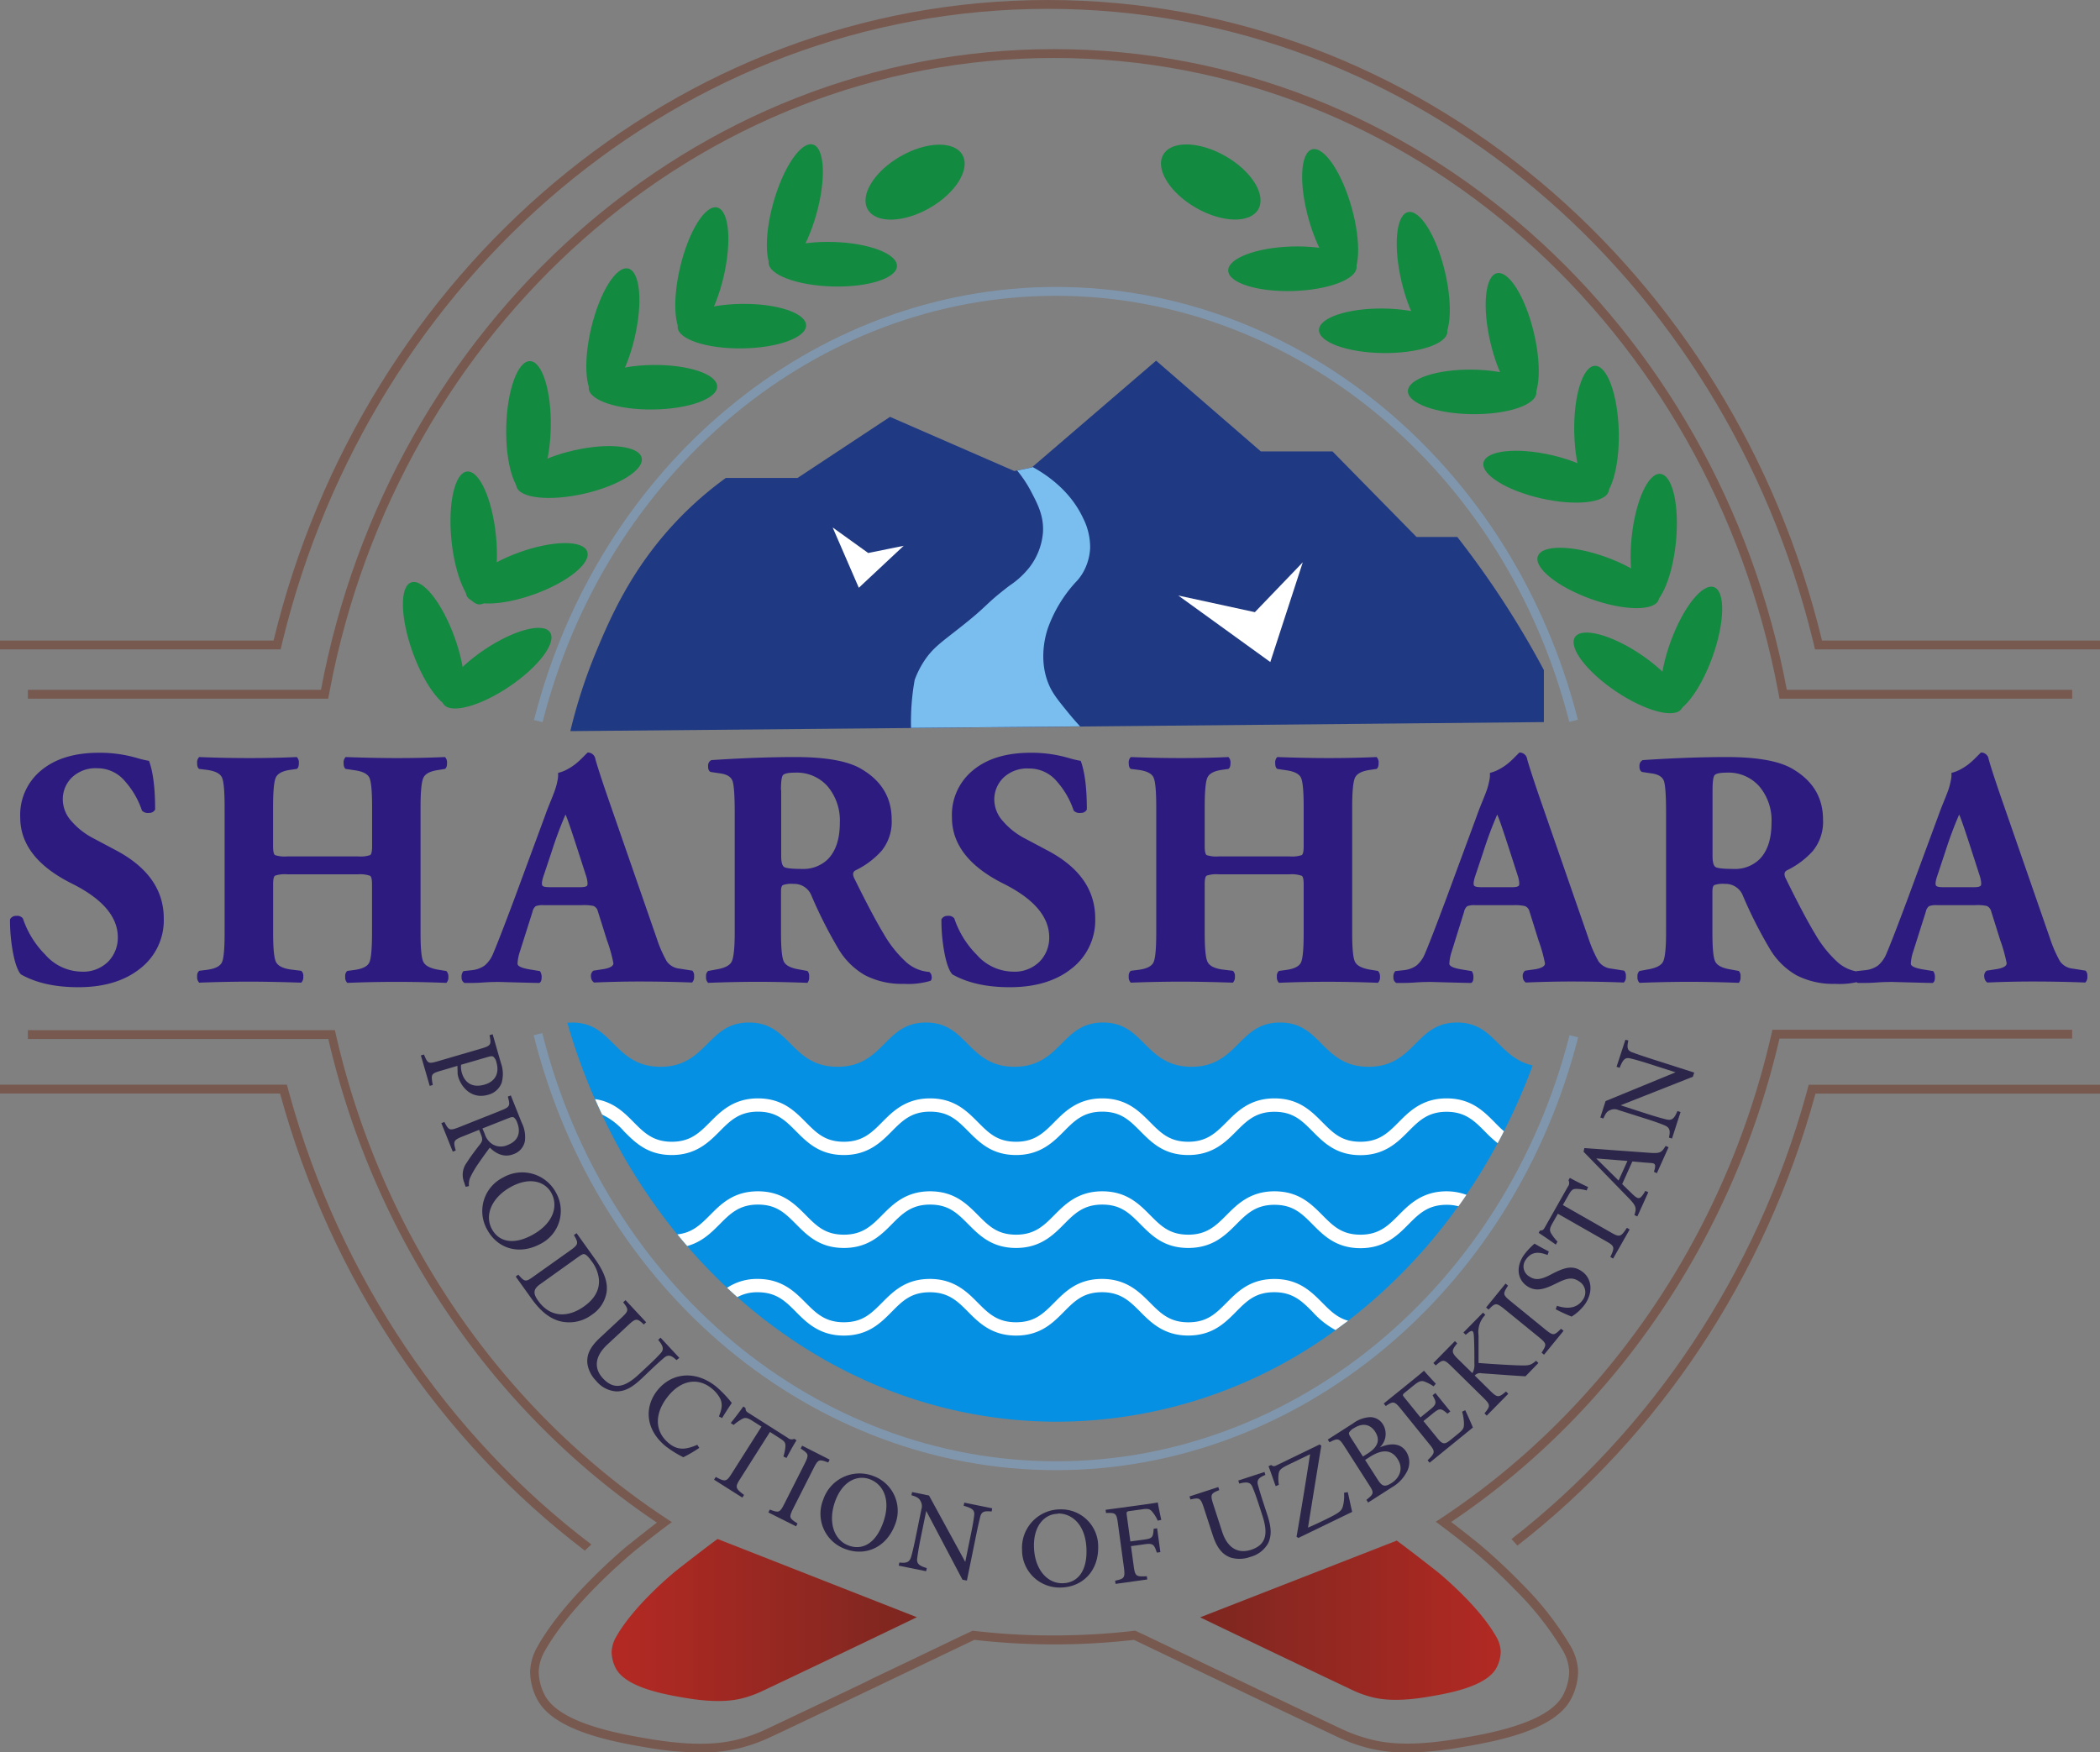 <?xml version="1.0" encoding="UTF-8"?> <svg xmlns="http://www.w3.org/2000/svg" xmlns:xlink="http://www.w3.org/1999/xlink" viewBox="0 0 474.47 395.97"><rect x="0" y="0" width="474.47" height="395.97" fill="#808080" stroke="none"/> <defs> <style>.cls-1{fill:#128a40;}.cls-2{fill:#2d1b7f;}.cls-3{fill:#1f3983;}.cls-4{fill:#7abeef;}.cls-5{fill:#fff;}.cls-6{fill:#0590e3;}.cls-7{fill:#8096ad;}.cls-8{fill:#2c264a;}.cls-9{fill:#77594f;}.cls-10{fill:url(#Безымянный_градиент_3);}.cls-11{fill:url(#Безымянный_градиент_3-2);}</style> <linearGradient id="Безымянный_градиент_3" x1="206.45" y1="366.07" x2="141.59" y2="366.07" gradientUnits="userSpaceOnUse"> <stop offset="0" stop-color="#7c2720"></stop> <stop offset="1" stop-color="#b22923"></stop> </linearGradient> <linearGradient id="Безымянный_градиент_3-2" x1="271.16" y1="366.12" x2="339.06" y2="366.12" xlink:href="#Безымянный_градиент_3"></linearGradient> </defs> <title>sharshara</title> <g id="Слой_2" data-name="Слой 2"> <g id="Слой_1-2" data-name="Слой 1"> <ellipse class="cls-1" cx="97.98" cy="145.74" rx="5.03" ry="15.01" transform="translate(-43.68 41.95) rotate(-19.86)"></ellipse> <ellipse class="cls-1" cx="112.24" cy="150.99" rx="14.51" ry="5.03" transform="translate(-65.18 88.39) rotate(-33.94)"></ellipse> <ellipse class="cls-1" cx="106.48" cy="120.97" rx="5.03" ry="15.01" transform="matrix(1, -0.1, 0.1, 1, -11.55, 11.24)"></ellipse> <ellipse class="cls-1" cx="119.02" cy="129.55" rx="14.51" ry="5.03" transform="translate(-36.86 48) rotate(-19.81)"></ellipse> <ellipse class="cls-1" cx="119.42" cy="96.61" rx="15.01" ry="5.03" transform="translate(20.07 213.77) rotate(-88.68)"></ellipse> <ellipse class="cls-1" cx="130.82" cy="106.67" rx="14.51" ry="5.03" transform="translate(-20.32 31.52) rotate(-12.76)"></ellipse> <ellipse class="cls-1" cx="138.47" cy="75.29" rx="15.01" ry="5.03" transform="translate(33.24 192.63) rotate(-76.65)"></ellipse> <ellipse class="cls-1" cx="147.52" cy="87.5" rx="14.51" ry="5.03" transform="translate(-1.1 1.89) rotate(-0.73)"></ellipse> <ellipse class="cls-1" cx="158.56" cy="61.49" rx="15.01" ry="5.03" transform="translate(62.13 201.57) rotate(-76.65)"></ellipse> <ellipse class="cls-1" cx="167.62" cy="73.7" rx="14.51" ry="5.03" transform="translate(-0.93 2.14) rotate(-0.73)"></ellipse> <ellipse class="cls-1" cx="179.6" cy="47.11" rx="15.01" ry="5.03" transform="translate(85.44 207.14) rotate(-74.23)"></ellipse> <ellipse class="cls-1" cx="188.13" cy="59.7" rx="5.03" ry="14.51" transform="translate(122.9 245.98) rotate(-88.3)"></ellipse> <ellipse class="cls-1" cx="206.75" cy="41.16" rx="12.34" ry="6.7" transform="translate(7.12 108.89) rotate(-30)"></ellipse> <ellipse class="cls-1" cx="382.15" cy="146.79" rx="15.01" ry="5.03" transform="translate(114.27 456.35) rotate(-70.14)"></ellipse> <ellipse class="cls-1" cx="367.89" cy="152.05" rx="5.03" ry="14.51" transform="translate(36.35 372.37) rotate(-56.06)"></ellipse> <ellipse class="cls-1" cx="373.66" cy="122.02" rx="15.01" ry="5.03" transform="translate(214.93 481.63) rotate(-84.27)"></ellipse> <ellipse class="cls-1" cx="361.11" cy="130.6" rx="5.03" ry="14.51" transform="translate(115.86 426.08) rotate(-70.19)"></ellipse> <ellipse class="cls-1" cx="360.72" cy="97.66" rx="5.03" ry="15.01" transform="translate(-2.16 8.35) rotate(-1.32)"></ellipse> <ellipse class="cls-1" cx="349.32" cy="107.72" rx="5.03" ry="14.51" transform="translate(167.12 424.62) rotate(-77.24)"></ellipse> <ellipse class="cls-1" cx="341.67" cy="76.35" rx="5.03" ry="15.01" transform="translate(-8.4 80.95) rotate(-13.35)"></ellipse> <ellipse class="cls-1" cx="332.61" cy="88.55" rx="5.03" ry="14.51" transform="translate(239.83 420.01) rotate(-89.27)"></ellipse> <ellipse class="cls-1" cx="321.57" cy="62.54" rx="5.03" ry="15.01" transform="translate(-5.75 75.94) rotate(-13.35)"></ellipse> <ellipse class="cls-1" cx="312.51" cy="74.75" rx="5.03" ry="14.51" transform="translate(233.79 386.28) rotate(-89.27)"></ellipse> <ellipse class="cls-1" cx="300.53" cy="48.17" rx="5.03" ry="15.01" transform="translate(-1.78 83.52) rotate(-15.77)"></ellipse> <ellipse class="cls-1" cx="292" cy="60.75" rx="14.51" ry="5.03" transform="translate(-1.67 8.67) rotate(-1.7)"></ellipse> <ellipse class="cls-1" cx="273.39" cy="42.21" rx="6.7" ry="12.34" transform="matrix(0.5, -0.87, 0.87, 0.5, 100.14, 257.87)"></ellipse> <path class="cls-2" d="M37,207.53a13.77,13.77,0,0,1-5.29,11.3q-5.28,4.24-14,4.25-7.89,0-13-2.91-1.06-1.23-1.76-4.83a40.16,40.16,0,0,1-.69-7.58,1.5,1.5,0,0,1,1.42-.8,1.63,1.63,0,0,1,1.49.57,21.08,21.08,0,0,0,5.06,8.2,11.09,11.09,0,0,0,8.12,3.83,8,8,0,0,0,6.13-2.3,7.75,7.75,0,0,0,2.14-5.44q0-7-10.42-12.18Q4.57,193.82,4.57,184.71A13,13,0,0,1,9.28,174.1q4.79-4,13.06-4a30,30,0,0,1,8.73,1.22,22.22,22.22,0,0,0,2.6.61q1.38,3.76,1.38,11a1.45,1.45,0,0,1-1.38.76,1.81,1.81,0,0,1-1.6-.53,19,19,0,0,0-3.8-6.59A8.09,8.09,0,0,0,22,173.6a7.75,7.75,0,0,0-5.74,2.07,6.87,6.87,0,0,0-2.07,5.05,7.37,7.37,0,0,0,1.95,4.83,16.74,16.74,0,0,0,5,3.9l5.06,2.69Q37,197.87,37,207.53Z"></path> <path class="cls-2" d="M80.86,197.57H64.92a6.87,6.87,0,0,0-2.79.31c-.28.2-.42.84-.42,1.91v11c0,3.53.21,5.72.65,6.59s1.52,1.43,3.25,1.69l2.45.3a1.48,1.48,0,0,1,.46,1.3,1.7,1.7,0,0,1-.46,1.38q-6.59-.22-11.64-.23c-3.67,0-7.48.08-11.41.23a1.7,1.7,0,0,1-.46-1.38,1.48,1.48,0,0,1,.46-1.3l1.84-.23c1.78-.25,2.88-.81,3.29-1.68s.61-3.09.61-6.67V182.33q0-5.36-.61-6.66c-.41-.87-1.51-1.43-3.29-1.69L45,173.75c-.31-.2-.46-.64-.46-1.3a1.72,1.72,0,0,1,.46-1.38q5.6.23,11.41.23,5.59,0,10.65-.23a1.72,1.72,0,0,1,.46,1.38c0,.66-.15,1.1-.46,1.3l-1.61.23c-1.68.26-2.73.83-3.14,1.73s-.61,3.1-.61,6.62v8.89c0,1.12.14,1.78.42,2a7,7,0,0,0,2.79.3H80.86a7,7,0,0,0,2.79-.3c.28-.21.42-.87.42-2v-8.89q0-5.28-.61-6.59c-.41-.86-1.51-1.43-3.29-1.68l-2.07-.31c-.31-.2-.46-.64-.46-1.3a1.72,1.72,0,0,1,.46-1.38q6.36.23,11.64.23,5.52,0,10.8-.23a1.72,1.72,0,0,1,.46,1.38c0,.66-.15,1.1-.46,1.3L99,174c-1.79.26-2.9.83-3.33,1.73s-.65,3.1-.65,6.62v28.49c0,3.53.21,5.71.65,6.55s1.54,1.42,3.33,1.73l1.84.3a1.71,1.71,0,0,1,.46,1.34,1.68,1.68,0,0,1-.46,1.34c-3.83-.15-7.54-.23-11.11-.23q-5.74,0-11.26.23A1.7,1.7,0,0,1,78,220.7a1.48,1.48,0,0,1,.46-1.3l1.69-.23c1.78-.25,2.88-.81,3.29-1.68s.61-3.09.61-6.67v-11c0-1.07-.14-1.71-.42-1.91A6.87,6.87,0,0,0,80.86,197.57Z"></path> <path class="cls-2" d="M131.41,204.54h-8.58a4.51,4.51,0,0,0-1.8.23,2.2,2.2,0,0,0-.73,1.31L117.47,215a10.14,10.14,0,0,0-.54,2.76c0,.56.92,1,2.76,1.3l2.3.38a2.32,2.32,0,0,1,.38,1.46c0,.66-.18,1.07-.54,1.22-.3,0-3.29-.07-9-.23-.81,0-2,0-3.64.12s-3,.11-4.25.11a1.35,1.35,0,0,1-.65-1.26,1.88,1.88,0,0,1,.42-1.42l2.07-.23a6,6,0,0,0,2.68-1,6.78,6.78,0,0,0,2-2.84q1.31-3.06,4.75-12.25l6.9-18.69c.3-.87.71-1.93,1.22-3.18s.87-2.17,1.07-2.76a14.33,14.33,0,0,0,.54-2,6.19,6.19,0,0,0,.15-1.84,8.23,8.23,0,0,0,2.07-.8,12.22,12.22,0,0,0,1.84-1.19,17.12,17.12,0,0,0,1.38-1.23c.41-.4.74-.74,1-1l.39-.38a1.73,1.73,0,0,1,1.76,1.53q.91,3.21,3.45,10.49l10.41,30a28.26,28.26,0,0,0,2.26,5.17,4,4,0,0,0,2.87,1.64l2.92.46a1.68,1.68,0,0,1,.38,1.3,1.73,1.73,0,0,1-.46,1.38q-5.52-.22-11.8-.23c-3.37,0-6.81.08-10.34.23a1.57,1.57,0,0,1-.69-1.3,1.46,1.46,0,0,1,.54-1.38l2.45-.38c1.38-.26,2.07-.69,2.07-1.3a34.11,34.11,0,0,0-1.46-5.21l-2.07-6.59a1.67,1.67,0,0,0-1-1.15A10.21,10.21,0,0,0,131.41,204.54Zm-7-4.06H131c.91,0,1.46-.11,1.64-.34s.14-.86-.11-1.88l-2-6.2c-1.43-4.44-2.35-7.13-2.76-8a88.23,88.23,0,0,0-3.14,8.42l-1.92,5.75c-.3,1-.35,1.66-.15,1.91S123.39,200.48,124.36,200.48Z"></path> <path class="cls-2" d="M166,210.82V183.71c0-3.88-.16-6.29-.5-7.24s-1.29-1.52-2.87-1.72l-2.07-.31c-.41-.2-.6-.65-.57-1.34a1.36,1.36,0,0,1,.73-1.34q10.34-.69,19-.69,10.5,0,15,2.76,6.73,4,6.74,11.33a10.41,10.41,0,0,1-2.3,7.13,19,19,0,0,1-5.82,4.36c-.62.31-.74.87-.39,1.69q4.14,8.43,6.71,12.68a26.33,26.33,0,0,0,5.17,6.47,8.81,8.81,0,0,0,5.13,2.14,1.32,1.32,0,0,1,.53,1,1.14,1.14,0,0,1-.23,1,17.62,17.62,0,0,1-6.05.69,18.08,18.08,0,0,1-8.77-1.95,16.59,16.59,0,0,1-6.09-6.09,101.72,101.72,0,0,1-6-11.87,4.18,4.18,0,0,0-4.06-2.68,6,6,0,0,0-2.41.27q-.42.27-.42,1.41v9.42c0,3.48.21,5.63.65,6.48s1.52,1.41,3.25,1.72l2.07.38a1.64,1.64,0,0,1,.38,1.3,1.9,1.9,0,0,1-.38,1.38c-4-.15-7.79-.23-11.26-.23s-7.2.08-11.18.23a1.7,1.7,0,0,1-.46-1.38,1.48,1.48,0,0,1,.46-1.3l2.07-.38c1.73-.31,2.82-.88,3.25-1.72S166,214.3,166,210.82Zm10.5-32.32v14.94q0,2.07.69,2.49t4.05.42A7.88,7.88,0,0,0,187,194.2c1.83-1.84,2.75-4.59,2.75-8.27A12,12,0,0,0,187,177.7a9.28,9.28,0,0,0-7.28-3.11c-1.58,0-2.53.2-2.83.58S176.45,176.66,176.45,178.5Z"></path> <path class="cls-2" d="M247.45,207.53a13.77,13.77,0,0,1-5.29,11.3q-5.28,4.24-14,4.25-7.89,0-13-2.91-1.08-1.23-1.77-4.83a40.16,40.16,0,0,1-.69-7.58,1.5,1.5,0,0,1,1.42-.8,1.63,1.63,0,0,1,1.49.57,21.08,21.08,0,0,0,5.06,8.2,11.09,11.09,0,0,0,8.12,3.83,8,8,0,0,0,6.13-2.3,7.71,7.71,0,0,0,2.14-5.44q0-7-10.42-12.18-11.56-5.82-11.56-14.93a13,13,0,0,1,4.71-10.61q4.78-4,13.06-4a30,30,0,0,1,8.73,1.22,22.7,22.7,0,0,0,2.6.61q1.38,3.76,1.38,11a1.45,1.45,0,0,1-1.38.76,1.81,1.81,0,0,1-1.6-.53,18.84,18.84,0,0,0-3.8-6.59,8.08,8.08,0,0,0-6.31-2.91,7.76,7.76,0,0,0-5.75,2.07,6.87,6.87,0,0,0-2.07,5.05,7.33,7.33,0,0,0,2,4.83,16.57,16.57,0,0,0,5,3.9l5.06,2.69Q247.45,197.87,247.45,207.53Z"></path> <path class="cls-2" d="M291.34,197.57H275.41a6.9,6.9,0,0,0-2.8.31c-.28.2-.42.84-.42,1.91v11c0,3.53.21,5.72.65,6.59s1.52,1.43,3.25,1.69l2.46.3a1.5,1.5,0,0,1,.46,1.3,1.73,1.73,0,0,1-.46,1.38q-6.6-.22-11.65-.23c-3.67,0-7.48.08-11.41.23a1.7,1.7,0,0,1-.46-1.38,1.48,1.48,0,0,1,.46-1.3l1.84-.23c1.79-.25,2.88-.81,3.29-1.68s.62-3.09.62-6.67V182.33q0-5.36-.62-6.66c-.41-.87-1.5-1.43-3.29-1.69l-1.84-.23c-.31-.2-.46-.64-.46-1.3a1.72,1.72,0,0,1,.46-1.38q5.6.23,11.41.23,5.6,0,10.65-.23a1.72,1.72,0,0,1,.46,1.38c0,.66-.15,1.1-.46,1.3l-1.61.23c-1.68.26-2.73.83-3.14,1.73s-.61,3.1-.61,6.62v8.89c0,1.12.14,1.78.42,2a7,7,0,0,0,2.8.3h15.93a7,7,0,0,0,2.79-.3c.28-.21.42-.87.42-2v-8.89q0-5.28-.61-6.59c-.41-.86-1.51-1.43-3.29-1.68l-2.07-.31c-.31-.2-.46-.64-.46-1.3a1.72,1.72,0,0,1,.46-1.38q6.36.23,11.64.23,5.52,0,10.8-.23a1.72,1.72,0,0,1,.46,1.38c0,.66-.15,1.1-.46,1.3l-1.53.23c-1.79.26-2.9.83-3.33,1.73s-.65,3.1-.65,6.62v28.49c0,3.53.21,5.71.65,6.55s1.54,1.42,3.33,1.73l1.84.3a1.71,1.71,0,0,1,.46,1.34,1.68,1.68,0,0,1-.46,1.34q-5.74-.22-11.11-.23-5.75,0-11.26.23a1.73,1.73,0,0,1-.46-1.38,1.5,1.5,0,0,1,.46-1.3l1.69-.23c1.78-.25,2.88-.81,3.29-1.68s.61-3.09.61-6.67v-11c0-1.07-.14-1.71-.42-1.91A6.87,6.87,0,0,0,291.34,197.57Z"></path> <path class="cls-2" d="M341.89,204.54h-8.58a4.51,4.51,0,0,0-1.8.23,2.2,2.2,0,0,0-.73,1.31L328,215a10.14,10.14,0,0,0-.54,2.76c0,.56.92,1,2.76,1.3l2.3.38a2.32,2.32,0,0,1,.38,1.46c0,.66-.18,1.07-.53,1.22-.31,0-3.3-.07-9-.23-.81,0-2,0-3.63.12s-3,.11-4.26.11a1.35,1.35,0,0,1-.65-1.26,1.88,1.88,0,0,1,.42-1.42l2.07-.23a5.91,5.91,0,0,0,2.68-1,6.88,6.88,0,0,0,2-2.84c.86-2,2.45-6.12,4.74-12.25l6.9-18.69c.3-.87.71-1.93,1.22-3.18s.87-2.17,1.08-2.76a16,16,0,0,0,.53-2,5.88,5.88,0,0,0,.15-1.84,8.23,8.23,0,0,0,2.07-.8,12.22,12.22,0,0,0,1.84-1.19,17.12,17.12,0,0,0,1.38-1.23l1-1,.38-.38a1.73,1.73,0,0,1,1.76,1.53q.92,3.21,3.45,10.49l10.41,30a29,29,0,0,0,2.26,5.17,4,4,0,0,0,2.88,1.64l2.91.46a1.68,1.68,0,0,1,.38,1.3,1.7,1.7,0,0,1-.46,1.38q-5.52-.22-11.8-.23c-3.37,0-6.81.08-10.34.23a1.57,1.57,0,0,1-.69-1.3,1.46,1.46,0,0,1,.54-1.38L347,219c1.38-.26,2.07-.69,2.07-1.3a34.11,34.11,0,0,0-1.46-5.21l-2.06-6.59a1.71,1.71,0,0,0-1-1.15A10.21,10.21,0,0,0,341.89,204.54Zm-7.05-4.06h6.67c.92,0,1.46-.11,1.64-.34s.14-.86-.11-1.88l-2-6.2c-1.43-4.44-2.35-7.13-2.76-8a88.23,88.23,0,0,0-3.14,8.42l-1.92,5.75c-.3,1-.35,1.66-.15,1.91S333.87,200.48,334.84,200.48Z"></path> <path class="cls-2" d="M376.43,210.82V183.71q0-5.82-.49-7.24c-.34-.94-1.29-1.52-2.88-1.72l-2.06-.31c-.41-.2-.61-.65-.58-1.34a1.38,1.38,0,0,1,.73-1.34q10.34-.69,19-.69,10.5,0,15,2.76,6.73,4,6.74,11.33a10.41,10.41,0,0,1-2.3,7.13,18.91,18.91,0,0,1-5.82,4.36c-.61.31-.74.87-.38,1.69q4.13,8.43,6.7,12.68a26.33,26.33,0,0,0,5.17,6.47,8.81,8.81,0,0,0,5.13,2.14,1.33,1.33,0,0,1,.54,1,1.17,1.17,0,0,1-.23,1,17.69,17.69,0,0,1-6.06.69,18.08,18.08,0,0,1-8.77-1.95,16.49,16.49,0,0,1-6.08-6.09,100.09,100.09,0,0,1-6-11.87,4.18,4.18,0,0,0-4.06-2.68,6,6,0,0,0-2.41.27q-.42.27-.42,1.41v9.42c0,3.48.21,5.63.65,6.48s1.52,1.41,3.25,1.72l2.07.38a1.64,1.64,0,0,1,.38,1.3,1.9,1.9,0,0,1-.38,1.38c-4-.15-7.79-.23-11.26-.23s-7.2.08-11.18.23a1.7,1.7,0,0,1-.46-1.38,1.48,1.48,0,0,1,.46-1.3l2.07-.38c1.73-.31,2.82-.88,3.25-1.72S376.43,214.3,376.43,210.82Zm10.5-32.32v14.94q0,2.07.69,2.49c.46.28,1.81.42,4.06.42a7.87,7.87,0,0,0,5.82-2.15c1.84-1.84,2.75-4.59,2.75-8.27a11.9,11.9,0,0,0-2.75-8.23,9.28,9.28,0,0,0-7.28-3.11c-1.58,0-2.53.2-2.83.58S386.93,176.66,386.93,178.5Z"></path> <path class="cls-2" d="M446.21,204.54h-8.58a4.51,4.51,0,0,0-1.8.23,2.2,2.2,0,0,0-.73,1.31L432.27,215a10.14,10.14,0,0,0-.54,2.76c0,.56.92,1,2.76,1.3l2.3.38a2.32,2.32,0,0,1,.38,1.46c0,.66-.18,1.07-.53,1.22-.31,0-3.3-.07-9-.23-.81,0-2,0-3.63.12s-3,.11-4.25.11a1.34,1.34,0,0,1-.66-1.26,1.84,1.84,0,0,1,.43-1.42l2.06-.23a5.91,5.91,0,0,0,2.68-1,6.88,6.88,0,0,0,2-2.84c.86-2,2.45-6.12,4.74-12.25l6.9-18.69c.31-.87.71-1.93,1.22-3.18s.87-2.17,1.08-2.76a16,16,0,0,0,.53-2,5.92,5.92,0,0,0,.16-1.84,8.31,8.31,0,0,0,2.06-.8,12.22,12.22,0,0,0,1.84-1.19,17.12,17.12,0,0,0,1.38-1.23l1-1,.38-.38a1.72,1.72,0,0,1,1.76,1.53q.91,3.21,3.45,10.49l10.41,30a29,29,0,0,0,2.26,5.17,4,4,0,0,0,2.88,1.64l2.91.46a1.68,1.68,0,0,1,.38,1.3,1.7,1.7,0,0,1-.46,1.38q-5.52-.22-11.79-.23-5.06,0-10.35.23a1.59,1.59,0,0,1-.68-1.3,1.43,1.43,0,0,1,.53-1.38l2.45-.38c1.38-.26,2.07-.69,2.07-1.3a34.76,34.76,0,0,0-1.45-5.21l-2.07-6.59a1.71,1.71,0,0,0-1-1.15A10.16,10.16,0,0,0,446.21,204.54Zm-7-4.06h6.67c.92,0,1.46-.11,1.64-.34s.14-.86-.11-1.88l-2-6.2c-1.43-4.44-2.35-7.13-2.76-8a88.23,88.23,0,0,0-3.14,8.42l-1.91,5.75c-.31,1-.36,1.66-.16,1.91S438.19,200.48,439.16,200.48Z"></path> <path class="cls-3" d="M348.82,151.41v11.76l-104.81,1-38.2.34-76.95.7A118.41,118.41,0,0,1,134.8,147c3.1-7.41,7.89-18.55,18.17-29.36A79.41,79.41,0,0,1,164,108h16.2L201.09,94.2l28.08,12.24.64-.13,3.32-.69a1.58,1.58,0,0,1,.15-.12l27.93-24L284.86,102h16.19l19,19.34h9.21c2.69,3.45,5.43,7.18,8.15,11.18A207.54,207.54,0,0,1,348.82,151.41Z"></path> <path class="cls-4" d="M246.3,123.91a12.35,12.35,0,0,1-1.58,5.42A10.89,10.89,0,0,1,243,131.6a30.76,30.76,0,0,0-6.29,10.49c-.34,1.07-2.15,6.7.18,12.4.87,2.15,2.1,3.65,4.54,6.65.9,1.1,1.78,2.1,2.61,3l-38.2.34a53.48,53.48,0,0,1,.82-10.84,21.13,21.13,0,0,1,2.09-4.19c2-3.05,3.87-4.25,8-7.52,7-5.5,5.28-4.95,11.36-9.61a19.34,19.34,0,0,0,4.54-4.19,14.88,14.88,0,0,0,3-7.87c.2-3.65-1.17-6.29-2.63-9.08a27.68,27.68,0,0,0-3.2-4.85l3.32-.69a1.58,1.58,0,0,1,.15-.12c3.41,1.87,8.6,5.48,11.44,11.6A14.45,14.45,0,0,1,246.3,123.91Z"></path> <polygon class="cls-5" points="188.13 119.19 194.04 132.82 204.18 123.33 196.16 124.96 188.13 119.19"></polygon> <polygon class="cls-5" points="266.22 134.57 287.01 149.6 294.35 127.06 283.52 138.33 266.22 134.57"></polygon> <path class="cls-6" d="M346.29,240.75A133,133,0,0,1,340,255.19c-.07.14-.14.29-.22.43-.46.91-.93,1.81-1.42,2.71-.08.16-.16.32-.25.48q-3,5.55-6.52,10.73l-.28.41c-.59.87-1.19,1.73-1.81,2.58l-.32.45a122.65,122.65,0,0,1-24.09,25.08l-.51.39-2.83,2.11-.48.35a106.91,106.91,0,0,1-62.45,20.35c-27.11,0-52.06-10.39-71.83-27.8l-.39-.35c-.78-.69-1.55-1.4-2.31-2.11l-.4-.37c-2.89-2.74-5.67-5.63-8.3-8.66-.12-.14-.24-.27-.35-.41-.76-.86-1.49-1.74-2.22-2.63l-.39-.47a131,131,0,0,1-16.26-25.83c-.12-.24-.23-.49-.34-.73-.56-1.16-1.09-2.33-1.61-3.51l-.24-.54a136.47,136.47,0,0,1-6-16.73l1.07-.06c4.58,0,6.86,2.28,9.28,4.7,2.61,2.61,5.3,5.3,10.71,5.3s8.1-2.69,10.7-5.3c2.42-2.42,4.71-4.7,9.29-4.7s6.87,2.28,9.29,4.7c2.6,2.61,5.29,5.3,10.71,5.3s8.1-2.69,10.7-5.3c2.42-2.42,4.71-4.7,9.29-4.7s6.87,2.28,9.29,4.7c2.6,2.61,5.29,5.3,10.7,5.3s8.11-2.69,10.71-5.3c2.42-2.42,4.71-4.7,9.29-4.7s6.87,2.28,9.29,4.7c2.6,2.61,5.3,5.3,10.71,5.3s8.1-2.69,10.7-5.3c2.42-2.42,4.71-4.7,9.3-4.7s6.87,2.28,9.29,4.7c2.6,2.61,5.29,5.3,10.7,5.3s8.11-2.69,10.71-5.3c2.42-2.42,4.71-4.7,9.3-4.7s6.87,2.28,9.29,4.7C340.62,237.84,342.76,240,346.29,240.75Z"></path> <path class="cls-7" d="M238.58,332.21c-55,0-103.53-40.41-118-98.28l1.94-.49c14.29,57,62,96.77,116.1,96.77,53.87,0,101.56-39.6,116-96.29l1.94.49C341.85,292,293.36,332.21,238.58,332.21Z"></path> <path class="cls-7" d="M122.58,163.2l-1.93-.5c14.63-57.62,63.13-97.86,117.93-97.86s103.27,40.21,117.92,97.79l-1.94.49c-14.43-56.69-62.12-96.28-116-96.28S137,106.46,122.58,163.2Z"></path> <path class="cls-8" d="M113.17,240.18a7.32,7.32,0,0,1,.16,4.53,4.39,4.39,0,0,1-3.06,2.68c-3.64,1.06-6-1.62-6.72-4a5.25,5.25,0,0,1-.15-.69l-.05-1.85L99.46,242c-2.1.62-2.1.81-1.68,3.17l-.69.21-2-6.89.7-.2c.85,2.08,1,2.13,3.1,1.53l9.91-2.9c2.22-.65,2.19-.94,1.81-3l.7-.21Zm-9,.42a4.76,4.76,0,0,0,.21,1.92c.49,1.67,1.94,3.49,5.09,2.57,2.74-.8,3.31-2.92,2.7-5a2.28,2.28,0,0,0-.71-1.31c-.23-.15-.55-.14-1.23.06Z"></path> <path class="cls-8" d="M105.22,268.19c-.13-.32-.21-.59-.31-.92a4.62,4.62,0,0,1,.57-4.59c.88-1.39,2-2.86,3-4.13.58-.79.6-1.16.11-2.39l-.34-.85-3.79,1.52c-2.05.82-2.06,1.13-1.49,3.14l-.67.27-2.58-6.44.68-.27c1,1.91,1.18,2,3.23,1.22l9.63-3.84c2.06-.82,2-1.12,1.48-3.11l.67-.27,2.46,6.15a7.26,7.26,0,0,1,.72,4.19,3.88,3.88,0,0,1-2.53,2.92c-2.07.83-3.91,0-5.39-1.46-.58.74-1.78,2.42-2.58,3.58a23.22,23.22,0,0,0-1.72,2.9,3.79,3.79,0,0,0-.41,2.2Zm4.29-12a4.17,4.17,0,0,0,1.76,2.37,3.66,3.66,0,0,0,3.5.14c2.58-1,2.84-3.12,2.09-5a2.38,2.38,0,0,0-.75-1.18c-.26-.15-.53-.13-1.15.12L109,255Z"></path> <path class="cls-8" d="M125.67,269.59a8.36,8.36,0,0,1-3.55,11.49c-4.93,2.65-9.79,1-12.06-3.25a8.46,8.46,0,0,1,3.55-11.72A8.66,8.66,0,0,1,125.67,269.59Zm-1.09,0c-1.38-2.56-4.79-3.74-9.07-1.43s-6.13,6.31-4.38,9.56c1.49,2.77,4.67,3.75,9.09,1.37C125,276.5,126.2,272.59,124.58,269.59Z"></path> <path class="cls-8" d="M134.47,284.54c2.13,3,2.89,5.29,2.58,7.49a7.54,7.54,0,0,1-3.24,5,8.55,8.55,0,0,1-7.6,1.44c-2.36-.74-4.29-2.46-6.15-5.06l-3.54-4.95.59-.43c1.47,1.7,1.68,1.68,3.41.44l8.44-6c1.82-1.3,1.72-1.62.71-3.39l.6-.42ZM122,290.22c-1.59,1.13-1.55,2.13-.41,3.71,2.72,3.81,6.71,3.9,10.41,1.25,2.31-1.65,3.5-3.68,3.32-6.08a8.13,8.13,0,0,0-1.74-4.22c-.68-.95-1.17-1.37-1.49-1.46s-.55,0-1.38.57Z"></path> <path class="cls-8" d="M152.84,307.34c-1.19-1.13-1.9-1.29-2.82-.51-.45.39-1.29,1.1-3,2.73l-2,1.91c-1.94,1.81-3.64,3-5.83,2.94a6.41,6.41,0,0,1-4.48-2.36,7.06,7.06,0,0,1-2-3.94c-.19-2,.61-3.73,2.84-5.81l4.85-4.52c1.71-1.59,1.68-1.85.4-3.5l.53-.49,4.66,5-.53.5c-1.51-1.44-1.81-1.45-3.52.15l-4.76,4.43c-2.77,2.59-3.07,5.32-.95,7.6,2.52,2.71,5,2,8.15-.94l1.94-1.81c1.75-1.63,2.42-2.36,2.9-2.88.81-.85.72-1.59-.51-3.07l.53-.5,4.25,4.57Z"></path> <path class="cls-8" d="M158,327.18a32.31,32.31,0,0,1-3.61,2.11,24,24,0,0,1-4.06-2.54c-4.79-4-4.61-9.17-1.71-12.68,3.38-4.09,8.82-4.35,13.31-.64a26.5,26.5,0,0,1,3.41,3.59c-.67,1-1.52,2.29-2.19,3.42l-.73-.37c.7-1.68.9-2.89.23-4.16a7.28,7.28,0,0,0-1.79-2.12c-3.31-2.73-7.08-1.73-9.81,1.58-3.19,3.87-3.24,8,0,10.7,2,1.69,3.82,1.57,6.5.41Z"></path> <path class="cls-8" d="M177,329.12a9.88,9.88,0,0,0,.46-2.27c0-.81-.1-1.11-1.31-1.87l-2.19-1.4-6.79,10.7c-1.09,1.71-1.06,2.06.94,3.52l-.39.61-6.39-4.05.39-.62c2.13,1.17,2.44,1.06,3.54-.67l6.79-10.7-2-1.27c-1.21-.76-1.65-.85-2.44-.43a11.91,11.91,0,0,0-1.85,1.32l-.66-.42c1-1.26,2-2.56,2.84-3.74l.5.32c0,.73.25.86.87,1.25l8.69,5.52a1.32,1.32,0,0,0,1.44.21l.53.33c-.65,1-1.57,2.67-2.27,4Z"></path> <path class="cls-8" d="M173.61,341.77l.32-.65c2,.75,2.25.75,3.24-1.22l4.66-9.21c1-2,.87-2.19-.93-3.36l.33-.65,6.22,3.15-.33.65c-2-.77-2.26-.77-3.27,1.23l-4.66,9.21c-1,2-.86,2.16,1,3.34l-.32.65Z"></path> <path class="cls-8" d="M197.32,333.53a8.37,8.37,0,0,1,4.9,11c-2,5.24-6.73,7.18-11.21,5.51A8.46,8.46,0,0,1,186,338.87,8.66,8.66,0,0,1,197.32,333.53Zm-.83.72c-2.73-1-6.07.35-7.76,4.9s-.45,8.8,3,10.09c2.95,1.1,6-.27,7.74-5C201.38,339.15,199.69,335.44,196.49,334.25Z"></path> <path class="cls-8" d="M224.05,341.55c-1.66-.15-2.25,0-2.57,1.15-.19.81-.46,1.87-.94,4.24l-2.08,10.22-1-.2-8.19-15.54-1.3,6.37c-.46,2.29-.62,3.45-.72,4.2-.21,1.31.34,1.82,2.15,2.35l-.15.71-6.19-1.26.15-.71c1.6.19,2.29-.06,2.65-1.29.24-.8.52-1.94,1-4.26l1.32-6.49a2.27,2.27,0,0,0-.17-1.79c-.35-.74-.86-1-2.08-1.38l.15-.71,3.82.78,8.19,15,1.27-6.24c.49-2.37.66-3.48.74-4.26.16-1.16-.36-1.63-2.37-2.18l.14-.71,6.3,1.28Z"></path> <path class="cls-8" d="M239.55,341.07a8.35,8.35,0,0,1,8.57,8.43c.1,5.59-3.63,9.14-8.42,9.23a8.46,8.46,0,0,1-8.78-8.53A8.67,8.67,0,0,1,239.55,341.07Zm-.5,1c-2.92,0-5.53,2.54-5.44,7.41s2.8,8.35,6.49,8.28c3.15-.05,5.47-2.43,5.38-7.45C245.39,344.82,242.45,342,239.05,342Z"></path> <path class="cls-8" d="M261.57,343.62a7.77,7.77,0,0,0-1.06-1.79c-.61-.81-1-1-2.46-.77l-2.76.38c-.75.1-.81.19-.71.93l.81,5.95,3.19-.43c1.86-.25,1.94-.58,2.08-2.44l.78-.1.73,5.38-.8.11c-.58-1.76-.81-2.15-2.64-1.9l-3.2.44.63,4.61c.31,2.24.58,2.31,2.95,2.19l.1.73-7.16,1-.1-.72c2.06-.44,2.27-.65,2-2.87l-1.39-10.2c-.3-2.24-.58-2.3-2.67-2.23l-.09-.72,8.16-1.11c2.32-.32,3.19-.46,3.63-.55.15.92.5,2.71.79,3.93Z"></path> <path class="cls-8" d="M285.89,333.29c-1.53.61-2,1.19-1.65,2.35.16.57.45,1.63,1.19,3.9l.87,2.67c.83,2.52,1.16,4.55.22,6.52a6.44,6.44,0,0,1-4,3.07,7.07,7.07,0,0,1-4.42.18c-1.85-.65-3.13-2.13-4.07-5l-2.05-6.3c-.73-2.23-1-2.31-3-1.84l-.23-.69,6.51-2.12.22.69c-1.94.77-2.07,1-1.34,3.26l2,6.18c1.18,3.61,3.53,5,6.49,4.06,3.51-1.14,3.92-3.68,2.58-7.78l-.82-2.53c-.74-2.27-1.12-3.19-1.39-3.84-.44-1.08-1.14-1.32-3-.82l-.23-.69,5.93-1.94Z"></path> <path class="cls-8" d="M304.51,337.17c.22.88.72,3.35,1,4.47l-12.17,5.89-.4-.27C294,341.19,295,335,296,328.61l-4.62,2.23c-2.08,1-2.36,1.32-2.5,2.28a9.08,9.08,0,0,0,.06,2.4l-.71.31c-.48-1.27-1.18-3.44-1.63-4.5l.61-.29c.53.44.8.28,1.5-.06l9.45-4.58.37.29c-1,6.14-2,12.21-3,18.5.75-.31,2.28-1,3.87-1.79,3.07-1.48,3.72-1.94,4-3a9.1,9.1,0,0,0,.27-3.08Z"></path> <path class="cls-8" d="M311.74,327.07c2.33-1,4.68-1.08,6,1a4.5,4.5,0,0,1,0,4.73,8.61,8.61,0,0,1-3.24,3.28l-5.39,3.45-.39-.61c1.75-1.37,1.73-1.63.62-3.36l-5.62-8.78c-1.17-1.82-1.46-1.85-3.33-.87l-.4-.61,5.74-3.67a7,7,0,0,1,3.86-1.4,3.42,3.42,0,0,1,2.87,1.63A4.15,4.15,0,0,1,311.74,327.07Zm-2.68,1.35c2.4-1.54,2.77-3.14,1.62-4.93-1-1.53-2.68-2.11-4.78-.77a2.69,2.69,0,0,0-1.09,1c-.09.24,0,.52.45,1.22l2.68,4.19Zm2.22,5.93c1,1.57,1.63,1.73,3.19.73s2.78-3.08,1.31-5.37-3.63-2.19-6.3-.48l-1.05.67Z"></path> <path class="cls-8" d="M331.05,318.66c.3.62,1.44,3.15,1.73,3.92L323,330.53l-.45-.56c1.76-1.67,1.75-2,.41-3.62l-6.47-8c-1.45-1.8-1.76-1.72-3.39-.63l-.46-.57,6.19-5c1.9-1.54,2.67-2.19,2.89-2.41.43.49,1.74,1.94,2.69,2.94l-.52.59a8.6,8.6,0,0,0-1.85-1c-.87-.4-1.45-.17-2.66.81l-1.92,1.56c-.62.51-.62.6-.14,1.18l3.62,4.47,2.24-1.82c1.51-1.23,1.37-1.61.5-3.18l.63-.51,3.37,4.16-.63.51c-1.44-1.24-1.76-1.31-3.22-.13l-2.22,1.8,3.26,4c1.14,1.41,1.69,1.17,2.71.38l1.88-1.53c1.23-1,1.29-1.34,1.31-2.23a11.07,11.07,0,0,0-.42-2.74Z"></path> <path class="cls-8" d="M323.85,308l4.87-4.95.52.51c-1.29,1.58-1.42,2,.23,3.59l3.19,3.13a3.62,3.62,0,0,0,.46-2.17c0-2,0-4.48-.12-6.29-.09-1.17-.38-1.35-1.28-.66l-.56.46-.52-.51,4.43-4.5.52.51a5.53,5.53,0,0,0-1.53,4.62c0,1.09,0,3.92,0,6.25,3,.24,7.44.51,9.41.55s2.34,0,3.6-1.05l.51.51-2.91,3c-3-.16-6.29-.43-9.92-.68a1.58,1.58,0,0,0-1.55.51l3.52,3.47c1.61,1.58,1.9,1.54,3.54.14l.52.51-4.87,4.94-.51-.51c1.36-1.65,1.38-1.92-.23-3.51l-7.23-7.11c-1.67-1.64-1.92-1.64-3.55-.21Z"></path> <path class="cls-8" d="M348.86,306.12l-.56-.46c1.16-1.8,1.21-2-.5-3.42l-8-6.51c-1.74-1.41-2-1.32-3.47.19l-.57-.46,4.4-5.41.56.46c-1.18,1.83-1.23,2.05.51,3.46l8,6.52c1.74,1.41,1.93,1.29,3.47-.23l.57.46Z"></path> <path class="cls-8" d="M349.65,283.59c-1.66-.62-3.47-1-4.87,1a2.59,2.59,0,0,0,.76,3.86c1.47,1,2.87.61,5-.52,3.11-1.63,4.87-2.05,6.89-.63,2.24,1.56,2.59,4.69.66,7.44a10.87,10.87,0,0,1-3,2.77,37.64,37.64,0,0,1-3.6-1.66l.29-.78c1.73.57,4.24.93,5.79-1.29a2.86,2.86,0,0,0-.72-4.18c-1.64-1.15-2.91-.74-5.25.42-2.78,1.39-4.68,1.93-6.66.54s-2.58-4.15-.61-7a16.13,16.13,0,0,1,2.37-2.53c.82.45,1.74,1,3.24,1.76Z"></path> <path class="cls-8" d="M358.49,269a9.68,9.68,0,0,0-2.29-.35c-.82,0-1.1.15-1.81,1.39l-1.29,2.26,11,6.27c1.76,1,2.11,1,3.47-1.11l.63.36-3.74,6.58-.63-.36c1.06-2.18.93-2.49-.85-3.5l-11-6.27-1.17,2.06c-.7,1.24-.77,1.68-.31,2.45a11.17,11.17,0,0,0,1.4,1.79l-.38.67c-1.31-.92-2.65-1.86-3.88-2.65l.3-.52c.73,0,.85-.29,1.21-.92l5.09-9a1.3,1.3,0,0,0,.14-1.45l.31-.54c1.06.6,2.74,1.44,4.12,2.07Z"></path> <path class="cls-8" d="M374.35,265.1l-.66-.3c.5-1.63.35-1.93-.7-2s-2.46-.17-4.18-.34l-2.3,5.11c.89.86,1.66,1.64,2.48,2.41,1.3,1.21,1.64,1,2.76-.87l.66.3-2.47,5.47-.66-.3c.48-1.57.49-2-1.27-3.82l-10.23-10.51.2-.82c4.72.33,9.94.71,14.71,1.07,2.4.17,2.69,0,3.64-1.56l.66.3Zm-13.7-3.33,5.05,5,2-4.43Z"></path> <path class="cls-8" d="M367.9,235.11c-.34,1.64-.26,2.24.86,2.68.78.28,1.81.66,4.11,1.4l9.92,3.18-.3.94-16.34,6.45,6.19,2c2.23.71,3.36,1,4.1,1.18,1.27.35,1.84-.15,2.56-1.88l.7.22-1.93,6-.69-.22c.36-1.57.18-2.29-1-2.77-.77-.33-1.86-.74-4.12-1.46l-6.31-2a2.23,2.23,0,0,0-1.79,0c-.77.27-1.08.74-1.6,1.92l-.69-.23,1.19-3.71,15.81-6.5-6.06-1.95c-2.3-.73-3.38-1-4.15-1.19-1.14-.28-1.66.18-2.42,2.12l-.7-.23,2-6.11Z"></path> <path class="cls-9" d="M72.15,157.88h2l.38-2C90,74.53,157.45,13.1,238.11,13.1S386.25,74.53,401.68,155.88c.13.66.25,1.33.38,2h66.12v-2H403.71C388.25,73.42,319.86,11.1,238.11,11.1S88,73.42,72.52,155.88H6.3v2H72.15Z"></path> <path class="cls-9" d="M411.66,144.74C391.53,61.59,320.74,0,236.74,0S81.94,61.59,61.81,144.74H0v2H63.4c.15-.67.31-1.33.48-2C83.94,62.71,153.84,2,236.74,2S389.53,62.71,409.6,144.74l.48,2h64.39v-2Z"></path> <path class="cls-9" d="M133.61,349c-32.35-24.54-56.76-60.28-68.25-101.9l-.54-2H0v2H63.28c11.52,42.16,36.16,78.39,68.85,103.29Z"></path> <path class="cls-9" d="M408.65,245.12c-.17.67-.35,1.34-.53,2C396.82,288,373,323.28,341.5,347.78l1.34,1.48c32-24.86,56-60.63,67.35-102.14h64.28v-2H408.65Z"></path> <path class="cls-9" d="M354.83,371.92a71.48,71.48,0,0,0-11.16-14.21c-1.73-1.78-3.55-3.55-5.41-5.25l-1.53-1.38-.72-.63c-1.37-1.2-2.21-1.88-2.21-1.88-1.91-1.55-3.91-3.11-5.93-4.65,36.45-24.49,63.54-63.43,74.18-109.23h66.13v-2H400.46c-.15.67-.3,1.34-.46,2-10.65,45.35-37.62,83.86-73.82,108l-.88.59-.9.58.3.22,1.4,1.06.29.21c2.1,1.59,4.16,3.21,6.15,4.82,0,0,.83.67,2.15,1.82l.71.63c.47.41,1,.87,1.51,1.36,1.83,1.67,3.62,3.41,5.32,5.17a69.21,69.21,0,0,1,10.86,13.79,10.36,10.36,0,0,1,1.45,4.79,11.9,11.9,0,0,1-1.45,5.42h0c-3.52,6.38-17.29,8.69-23.93,9.8-10.94,1.83-16.57.89-19.84,0a36.5,36.5,0,0,1-6.47-2.38c-4.46-2.11-12.3-5.83-22.74-10.81l-2.82-1.35-17.42-8.34-1.38-.66-2-.93-1.86.21-1.91.19q-7.24.67-14.65.68t-14.54-.67l-1.9-.19c-.62-.07-1.25-.13-1.87-.21l-2,.93-1.38.66c-6.72,3.23-12.88,6.18-18.37,8.79l-.88.42-2,1c-9.93,4.74-17.41,8.29-21.72,10.32a35.17,35.17,0,0,1-6.47,2.39c-3.28.87-8.91,1.81-19.87,0-6.61-1.11-20.38-3.42-23.91-9.8a12,12,0,0,1-1.45-5.43,10.24,10.24,0,0,1,1.44-4.79c3.06-5.44,8-10.93,11.62-14.57,1.2-1.22,2.35-2.32,3.33-3.24.51-.49,1-.94,1.49-1.37,1.3-1.2,2.39-2.14,3.19-2.82l.93-.77c2.09-1.69,4.08-3.25,6.08-4.77l.29-.22,1.72-1.27c-.31-.19-.61-.39-.91-.59l-.87-.58c-36.24-24.1-63.24-62.62-73.9-108l-.46-2H6.3v2H74.18c10.64,45.83,37.76,84.79,74.24,109.28-1.93,1.47-3.85,3-5.87,4.61l-1,.79c-.82.69-1.93,1.65-3.25,2.87-.49.43-1,.9-1.52,1.4-1,.93-2.15,2.05-3.37,3.29-3.7,3.72-8.78,9.35-11.94,15a12.22,12.22,0,0,0-1.7,5.71,13.72,13.72,0,0,0,1.7,6.45c4,7.23,17.88,9.56,25.35,10.82A69.94,69.94,0,0,0,158.42,396a34.76,34.76,0,0,0,9.15-1.09,38.8,38.8,0,0,0,6.81-2.52c4.31-2,11.79-5.59,21.72-10.33l2-.95.87-.42c5.86-2.79,12.49-6,19.75-9.45l1.43-.68a159,159,0,0,0,36.05,0l1.43.68c6.88,3.3,13.18,6.32,18.8,9l2.82,1.35c10.44,5,18.28,8.7,22.74,10.81a38.8,38.8,0,0,0,6.81,2.52,34.61,34.61,0,0,0,9.14,1.09,70.61,70.61,0,0,0,11.57-1.08c7.46-1.25,21.34-3.58,25.33-10.8a13.71,13.71,0,0,0,1.71-6.46A12.33,12.33,0,0,0,354.83,371.92Z"></path> <path class="cls-10" d="M162.12,347.76c-2.62,1.91-8.08,6.15-9.61,7.38,0,0-9.27,7.53-13.32,14.78a7.26,7.26,0,0,0-1,3.36,8.15,8.15,0,0,0,1,3.81c2.41,4.36,11.36,5.86,15.78,6.61,7.36,1.23,11.08.5,13,0a25.37,25.37,0,0,0,4.26-1.57c5.28-2.5,18-8.53,34.93-16.69Z"></path> <path class="cls-11" d="M315.58,348.13c2.58,1.88,7.87,6,9.37,7.2,0,0,9.13,7.41,13.12,14.55a7.12,7.12,0,0,1,1,3.31,8,8,0,0,1-1,3.75c-2.37,4.3-11.18,5.77-15.54,6.5-7.24,1.22-10.91.5-12.79,0a23.89,23.89,0,0,1-4.19-1.54c-5.2-2.46-17.69-8.4-34.39-16.43Z"></path> <path class="cls-5" d="M339.8,255.62c-.46.91-.93,1.81-1.42,2.71a29.36,29.36,0,0,1-2.87-2.64c-2.38-2.39-4.43-4.46-8.67-4.46s-6.29,2.07-8.66,4.46-5.3,5.34-10.79,5.34-8.31-2.84-10.79-5.34-4.43-4.46-8.66-4.46-6.29,2.07-8.67,4.46S274,261,268.48,261s-8.3-2.84-10.79-5.34-4.42-4.46-8.66-4.46-6.29,2.07-8.66,4.46-5.3,5.34-10.79,5.34-8.3-2.84-10.79-5.34-4.42-4.46-8.66-4.46-6.29,2.07-8.66,4.46-5.3,5.34-10.79,5.34-8.3-2.84-10.79-5.34-4.42-4.46-8.65-4.46-6.29,2.07-8.66,4.46S157.27,261,151.79,261s-8.31-2.84-10.79-5.34a15.24,15.24,0,0,0-4.95-3.79c-.56-1.16-1.09-2.33-1.61-3.51,4.14.61,6.54,3,8.69,5.18,2.37,2.39,4.42,4.46,8.66,4.46s6.28-2.07,8.66-4.46,5.3-5.34,10.79-5.34,8.3,2.84,10.78,5.34,4.43,4.46,8.66,4.46,6.29-2.07,8.66-4.46,5.3-5.34,10.79-5.34,8.3,2.84,10.79,5.34,4.42,4.46,8.66,4.46,6.29-2.07,8.66-4.46,5.31-5.34,10.79-5.34,8.31,2.84,10.79,5.34,4.43,4.46,8.66,4.46,6.29-2.07,8.67-4.46,5.3-5.34,10.79-5.34,8.3,2.84,10.79,5.34,4.42,4.46,8.66,4.46,6.29-2.07,8.66-4.46,5.31-5.34,10.79-5.34,8.31,2.84,10.8,5.34C338.37,254.3,339.06,255,339.8,255.62Z"></path> <path class="cls-5" d="M331.33,270c-.59.87-1.19,1.73-1.81,2.58a10.34,10.34,0,0,0-2.68-.33c-4.24,0-6.29,2.07-8.66,4.46s-5.3,5.34-10.79,5.34-8.31-2.84-10.79-5.34-4.43-4.46-8.66-4.46-6.29,2.07-8.67,4.46S274,282,268.48,282s-8.3-2.84-10.79-5.34-4.42-4.46-8.66-4.46-6.29,2.07-8.66,4.46-5.3,5.34-10.79,5.34-8.3-2.84-10.79-5.34-4.42-4.46-8.66-4.46-6.29,2.07-8.66,4.46-5.3,5.34-10.79,5.34-8.3-2.84-10.79-5.34-4.42-4.46-8.65-4.46-6.29,2.07-8.66,4.46c-1.9,1.91-4,4-7.32,4.9-.76-.86-1.49-1.74-2.22-2.63,3.41-.36,5.28-2.25,7.41-4.39,2.48-2.5,5.3-5.34,10.79-5.34s8.3,2.84,10.78,5.34,4.43,4.46,8.66,4.46,6.29-2.07,8.66-4.46,5.3-5.34,10.79-5.34,8.3,2.84,10.79,5.34,4.42,4.46,8.66,4.46,6.29-2.07,8.66-4.46,5.31-5.34,10.79-5.34,8.31,2.84,10.79,5.34,4.43,4.46,8.66,4.46,6.29-2.07,8.67-4.46,5.3-5.34,10.79-5.34,8.3,2.84,10.79,5.34,4.42,4.46,8.66,4.46,6.29-2.07,8.66-4.46,5.31-5.34,10.79-5.34A12.86,12.86,0,0,1,331.33,270Z"></path> <path class="cls-5" d="M304.6,298.45c-2.49-.69-4.09-2.3-5.87-4.1-2.49-2.5-5.31-5.34-10.79-5.34s-8.31,2.84-10.79,5.34-4.43,4.45-8.67,4.45-6.28-2.06-8.66-4.45S254.52,289,249,289s-8.3,2.84-10.79,5.34-4.42,4.45-8.66,4.45-6.29-2.06-8.66-4.45-5.3-5.34-10.79-5.34-8.3,2.84-10.79,5.34-4.42,4.45-8.66,4.45-6.28-2.06-8.66-4.45-5.3-5.34-10.78-5.34a12.17,12.17,0,0,0-6.93,2c.76.71,1.53,1.42,2.31,2.11a9.33,9.33,0,0,1,4.62-1.1c4.23,0,6.28,2.06,8.65,4.45s5.31,5.34,10.79,5.34,8.31-2.83,10.79-5.34,4.42-4.45,8.66-4.45,6.29,2.06,8.66,4.45,5.3,5.34,10.79,5.34,8.31-2.83,10.79-5.34S244.79,292,249,292s6.29,2.06,8.66,4.45,5.31,5.34,10.79,5.34,8.31-2.83,10.79-5.34,4.43-4.45,8.67-4.45,6.28,2.06,8.66,4.45a19.12,19.12,0,0,0,5.17,4.1Z"></path> </g> </g> </svg> 